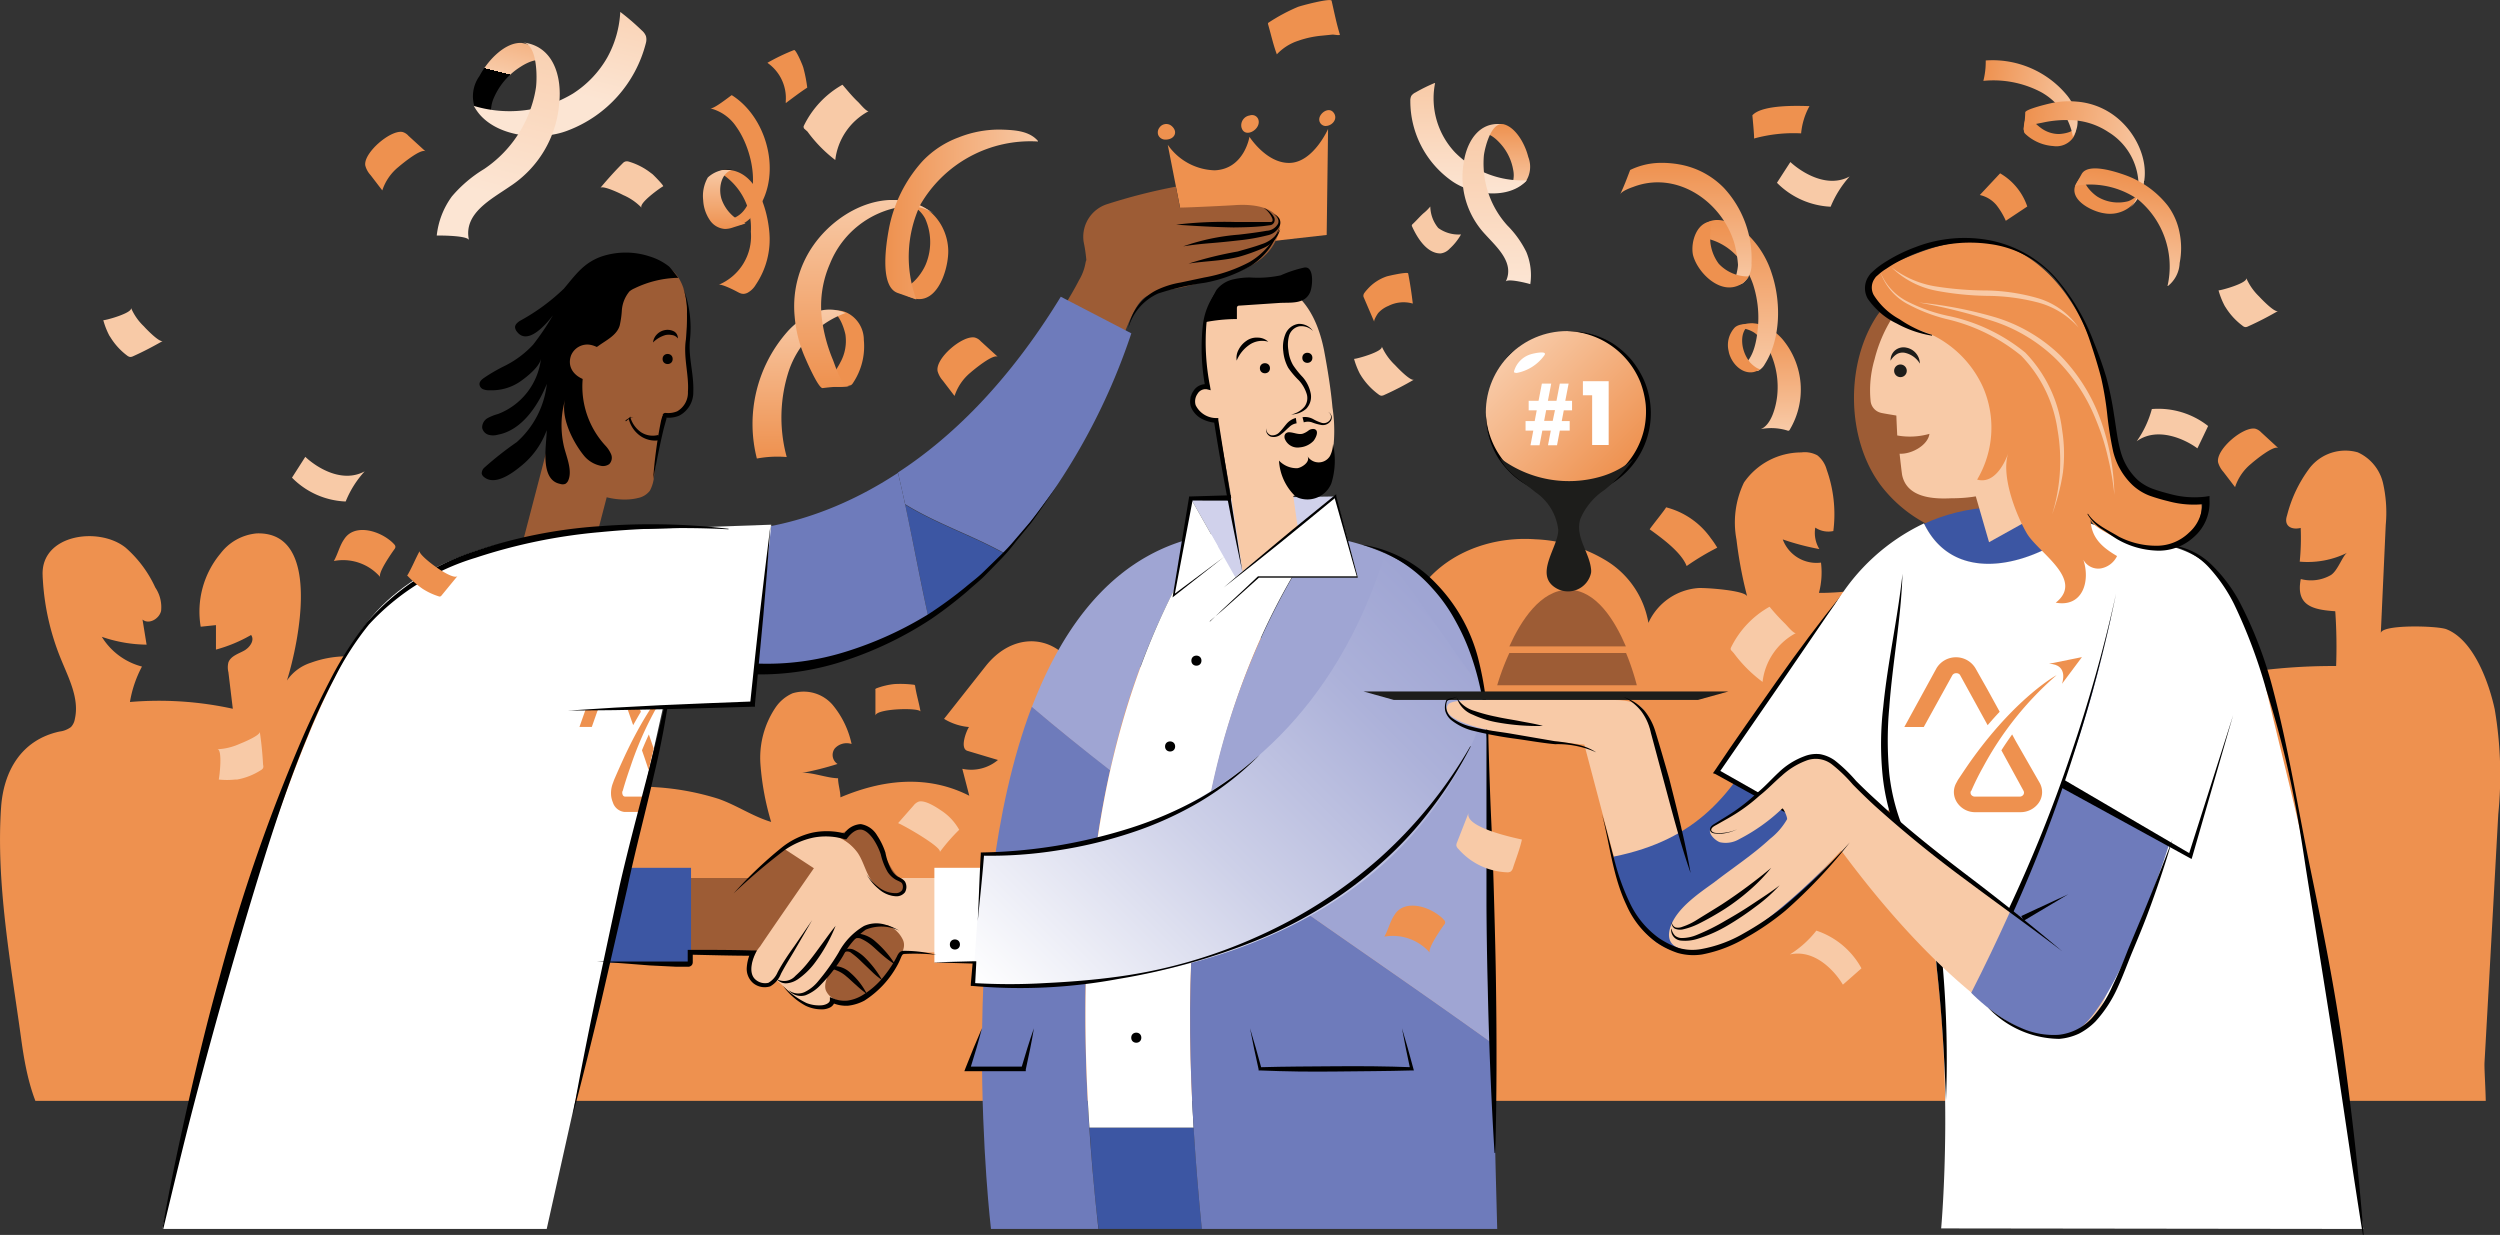 <svg xmlns="http://www.w3.org/2000/svg" xmlns:xlink="http://www.w3.org/1999/xlink" viewBox="0 0 232.8 115"><rect x="0" y="0" width="232.8" height="115" fill="#333333" stroke="none"/><defs><style>.cls-1{fill:none;}.cls-2{clip-path:url(#clip-path);}.cls-3{fill:#ee914f;}.cls-4{fill:#3c56a3;}.cls-5{fill:#9fa5d3;}.cls-6{fill:#6e7bbb;}.cls-7{fill:#fff;}.cls-8{fill:#9d5c35;}.cls-9{fill:#f8caa7;}.cls-10{clip-path:url(#clip-path-2);}.cls-11{fill:url(#Degradado_sin_nombre_3);}.cls-12{fill:url(#Degradado_sin_nombre_3-2);}.cls-13{fill:url(#Degradado_sin_nombre_3-3);}.cls-14{fill:url(#Degradado_sin_nombre_3-4);}.cls-15{fill:url(#Degradado_sin_nombre_3-5);}.cls-16{fill:url(#Degradado_sin_nombre_3-6);}.cls-17{fill:url(#Degradado_sin_nombre_3-7);}.cls-18{fill:#d0d1eb;}.cls-19{fill:url(#Degradado_sin_nombre_5);}.cls-20{fill:url(#Degradado_sin_nombre_27);}.cls-21{fill:url(#Degradado_sin_nombre_27-2);}.cls-22{fill:url(#Degradado_sin_nombre_5-2);}.cls-23{fill:url(#Degradado_sin_nombre_27-3);}.cls-24{fill:url(#Degradado_sin_nombre_27-4);}.cls-25{fill:url(#Degradado_sin_nombre_36);}.cls-26{fill:#1d1d1b;}.cls-27{fill:url(#Degradado_sin_nombre_5-3);}.cls-28{fill:url(#Degradado_sin_nombre_5-4);}.cls-29{fill:url(#Degradado_sin_nombre_5-5);}.cls-30{fill:url(#Degradado_sin_nombre_5-6);}</style><clipPath id="clip-path" transform="translate(-0.09)"><rect class="cls-1" y="10.26" width="234.47" height="92.25"/></clipPath><clipPath id="clip-path-2" transform="translate(-0.09)"><polygon class="cls-1" points="63.21 60 50.52 60 50.52 78.44 58.93 78.44 63.21 60"/></clipPath><linearGradient id="Degradado_sin_nombre_3" x1="74.51" y1="42.7" x2="74.51" y2="28.81" gradientUnits="userSpaceOnUse"><stop offset="0" stop-color="#ee914f"/><stop offset="1" stop-color="#f8caa7"/><stop offset="1"/></linearGradient><linearGradient id="Degradado_sin_nombre_3-2" x1="80.55" y1="36.12" x2="80.55" y2="18.62" xlink:href="#Degradado_sin_nombre_3"/><linearGradient id="Degradado_sin_nombre_3-3" x1="82.5" y1="19.97" x2="96.79" y2="19.97" xlink:href="#Degradado_sin_nombre_3"/><linearGradient id="Degradado_sin_nombre_3-4" x1="-358.19" y1="-1165.68" x2="-358.19" y2="-1175.19" gradientTransform="translate(-1024.33 168.97) rotate(99.51)" xlink:href="#Degradado_sin_nombre_3"/><linearGradient id="Degradado_sin_nombre_3-5" x1="-354.05" y1="-1170.18" x2="-354.05" y2="-1182.16" gradientTransform="translate(-1024.33 168.97) rotate(99.51)" xlink:href="#Degradado_sin_nombre_3"/><linearGradient id="Degradado_sin_nombre_3-6" x1="-352.71" y1="-1181.24" x2="-342.94" y2="-1181.24" gradientTransform="translate(-1024.33 168.97) rotate(99.51)" xlink:href="#Degradado_sin_nombre_3"/><linearGradient id="Degradado_sin_nombre_3-7" x1="67.54" y1="21.32" x2="67.54" y2="15.81" xlink:href="#Degradado_sin_nombre_3"/><linearGradient id="Degradado_sin_nombre_5" x1="140.22" y1="17.74" x2="140.22" y2="11.53" gradientUnits="userSpaceOnUse"><stop offset="0"/><stop offset="0" stop-color="#f8caa7"/><stop offset="1" stop-color="#ee914f"/></linearGradient><linearGradient id="Degradado_sin_nombre_27" x1="136.85" y1="18.01" x2="136.85" y2="7.71" gradientUnits="userSpaceOnUse"><stop offset="0" stop-color="#fce5d3"/><stop offset="1" stop-color="#f8caa7"/><stop offset="1"/></linearGradient><linearGradient id="Degradado_sin_nombre_27-2" x1="139.48" y1="26.44" x2="139.48" y2="11.53" xlink:href="#Degradado_sin_nombre_27"/><linearGradient id="Degradado_sin_nombre_5-2" x1="-1633.59" y1="-195.5" x2="-1633.59" y2="-203.57" gradientTransform="matrix(-0.97, -0.24, -0.24, 0.97, -1585.59, -195.9)" xlink:href="#Degradado_sin_nombre_5"/><linearGradient id="Degradado_sin_nombre_27-3" x1="-1637.97" y1="-195.15" x2="-1637.97" y2="-208.54" gradientTransform="matrix(-0.97, -0.24, -0.24, 0.97, -1585.59, -195.9)" xlink:href="#Degradado_sin_nombre_27"/><linearGradient id="Degradado_sin_nombre_27-4" x1="-1634.55" y1="-184.19" x2="-1634.55" y2="-203.57" gradientTransform="matrix(-0.97, -0.24, -0.24, 0.97, -1585.59, -195.9)" xlink:href="#Degradado_sin_nombre_27"/><linearGradient id="Degradado_sin_nombre_36" x1="94.61" y1="95.63" x2="133.89" y2="56.35" gradientUnits="userSpaceOnUse"><stop offset="0" stop-color="#fff"/><stop offset="0.45" stop-color="#cdd0e8"/><stop offset="0.8" stop-color="#acb1d9"/><stop offset="1" stop-color="#9fa5d3"/></linearGradient><linearGradient id="Degradado_sin_nombre_5-3" x1="164.58" y1="40.11" x2="164.58" y2="30.1" xlink:href="#Degradado_sin_nombre_5"/><linearGradient id="Degradado_sin_nombre_5-4" x1="161.8" y1="34.58" x2="161.8" y2="20.5" xlink:href="#Degradado_sin_nombre_5"/><linearGradient id="Degradado_sin_nombre_5-5" x1="157.08" y1="26.57" x2="157.08" y2="15.17" xlink:href="#Degradado_sin_nombre_5"/><linearGradient id="Degradado_sin_nombre_5-6" x1="140.58" y1="33.05" x2="151.29" y2="43.76" xlink:href="#Degradado_sin_nombre_5"/></defs><g id="Layer_2" data-name="Layer 2"><g id="Capa_1" data-name="Capa 1"><g class="cls-2"><path class="cls-3" d="M4.08,54a23,23,0,0,0,1.7,7.41c.73,1.79,1.71,3.66,1.28,5.54a1.43,1.43,0,0,1-.36.75,2.2,2.2,0,0,1-1.06.42C2.09,68.89.42,71.79.19,75.2c-.48,7,.91,14.56,1.87,21.52.51,3.75,1.38,7.87,4.42,10.13,2.62,1.94,6.14,2,9.39,1.93H16L142.11,107l63.11-.89,15.78-.22c2.36,0,4.92-.4,7.19.27,1.23.36,1.81,1.5,2.81.59s.38-6.55.45-7.84l.42-7.49.86-15.61a36.55,36.55,0,0,0-.33-9.75c-.52-2.43-1.94-6.47-4.51-7.47-.83-.32-6.06-.47-6.1.38l.46-10.08A12.42,12.42,0,0,0,222,45a4.18,4.18,0,0,0-2.36-2.88,4.22,4.22,0,0,0-4.45,1.43A12.37,12.37,0,0,0,213.06,48c-.34,1,.43,1.37,1.27,1.16a22,22,0,0,1-.09,3.14,8.3,8.3,0,0,0,4.43-.83c-.42.21-.87,1.67-1.53,2.08a3.71,3.71,0,0,1-2.8.37c-.5,2.53,1.2,2.86,3.21,3a48.13,48.13,0,0,1,.08,5.1,55.08,55.08,0,0,0-10.74,1,20.42,20.42,0,0,0-7.11,3c-2.69,1.85-3,3-5.07-.14a23.05,23.05,0,0,0-19.31-11c-2,0-3.94.35-5.93.33a7.45,7.45,0,0,0,.19-2.82,3.35,3.35,0,0,1-3.56-2.16,23.44,23.44,0,0,0,3.41.9,2.89,2.89,0,0,1-.38-2,2.17,2.17,0,0,0,1.68.32,12.36,12.36,0,0,0-.62-5.72,2.53,2.53,0,0,0-.87-1.33,2.47,2.47,0,0,0-1.5-.27,6.5,6.5,0,0,0-5.33,2.8,8.58,8.58,0,0,0-.7,5.31,39.65,39.65,0,0,0,1,5.31c-.15-.58-3.89-.83-4.55-.79A5.55,5.55,0,0,0,153.59,58a8.43,8.43,0,0,0-3.81-5.72,13.76,13.76,0,0,0-6.69-2.06C136.52,49.74,130.2,54,130.75,61c-4.15-.11-8.16-1.66-12.45-1.6-6.49.09-11.5,2.47-17.33,4.87-1.11-4.9-6-6.16-9.11-2.22L88,66.94a5.31,5.31,0,0,0,2.32.76c-.25.38-.88,2-.14,2.22l2.84.85a3.88,3.88,0,0,1-3.32.82l.65,2.51c-3.93-2-8.1-1.5-12,.15,0-.59-.22-1.2-.22-1.78-1,0-2.62-.63-3.43-.48a28.32,28.32,0,0,0,3.38-.85,1,1,0,0,1-.24-1.46,1.49,1.49,0,0,1,1.55-.4,8.47,8.47,0,0,0-1.78-3.66,3.56,3.56,0,0,0-3.72-1.06,3.74,3.74,0,0,0-1.6,1.35,8.39,8.39,0,0,0-1.39,5.22,25.11,25.11,0,0,0,1,5.41C70.13,76,68.73,75,67,74.39a24.53,24.53,0,0,0-5.75-1.08,25.85,25.85,0,0,0-11.48,1.74C46.91,68,37.39,58.66,29.05,61.71a4.27,4.27,0,0,0-2.24,1.66C27.87,60,30.14,49.48,24,49.67a4.76,4.76,0,0,0-3.36,1.85,8.45,8.45,0,0,0-1.86,6.84l1.42-.15,0,2.28a13.78,13.78,0,0,0,3.27-1.36c.37.49-.13,1.18-.67,1.47s-1.22.5-1.44,1.08a1.9,1.9,0,0,0,0,.92L21.77,66a32.12,32.12,0,0,0-9.58-.63,10.74,10.74,0,0,1,1.12-3.3,6.23,6.23,0,0,1-3.74-2.77,13.16,13.16,0,0,0,4.17.73l-.38-2.34c.58.5,1.56-.06,1.73-.8a3.26,3.26,0,0,0-.54-2.18A11,11,0,0,0,11.79,51c-2.49-2-7.91-1.24-7.73,2.58C4.06,53.72,4.07,53.84,4.08,54Z" transform="translate(-0.09)"/></g><path class="cls-4" d="M102.39,114.44H112c-.31-3.13-.57-6.29-.76-9.44h-9.7C101.75,108.16,102,111.31,102.39,114.44Z" transform="translate(-0.09)"/><path class="cls-5" d="M112.29,49.86c-8,1.52-13,7.84-16.12,16,2.39,2,4.82,4,7.29,5.91A68.77,68.77,0,0,1,112.29,49.86Z" transform="translate(-0.09)"/><path class="cls-6" d="M103.46,71.73c-2.47-1.92-4.9-3.88-7.29-5.91-7.3,19.24-3.8,48.62-3.8,48.62h10C100.79,100.17,100.37,85.47,103.46,71.73Z" transform="translate(-0.09)"/><path class="cls-7" d="M122.86,49.84a41.41,41.41,0,0,0-7.62-.32,19.7,19.7,0,0,0-2.95.34C102,66.26,100.24,85.74,101.54,105h9.7C110.07,85.67,111.61,66.25,122.86,49.84Z" transform="translate(-0.09)"/><rect class="cls-8" x="62.53" y="81.76" width="9.84" height="6.93"/><path class="cls-8" d="M67.54,87.31A1.86,1.86,0,0,1,66.91,86a2.77,2.77,0,0,1,.71-1.62,24.2,24.2,0,0,1,3.2-3.51c1.06-.94,2.49-2.31,4-2.44,2.6-.24,4,2.28,4.18,4.51.16,2-.46,4.42-2.23,5.59a3.8,3.8,0,0,1-1.11.49,5,5,0,0,1-1.59.06,14.36,14.36,0,0,1-5.57-1.13A3.42,3.42,0,0,1,67.54,87.31Z" transform="translate(-0.09)"/><path class="cls-9" d="M79.89,79.24a4.42,4.42,0,0,0-3.27-1.57,6.11,6.11,0,0,0-3.49,1.38l2.75,1.8s-4.52,6.52-5,7.27A3.64,3.64,0,0,0,70,90.34c.1,1.39,1.42,1.63,2.42,1,.12-.07,1.83,1.72,2.06,1.87a3.08,3.08,0,0,0,2.6.53,7.43,7.43,0,0,0,2.23-1.92,33.25,33.25,0,0,0,3-3.88c.8-1.15,1.91-2.41,1.7-3.92-.27-1.9-1.87-2.68-3.13-3.83C80.54,79.89,80.22,79.56,79.89,79.24Z" transform="translate(-0.09)"/><rect class="cls-9" x="79.77" y="81.76" width="9.84" height="6.93"/><path class="cls-8" d="M83.62,89.42c.49-.62.88-1.32.5-2a2.69,2.69,0,0,0-1.38-1.26,3.43,3.43,0,0,0-3.31,1.35c-.67.85-3,3.62-2.4,4.79s2.14,1.08,3.22.73a5.74,5.74,0,0,0,2.52-2.52C83,90.16,83.32,89.81,83.62,89.42Z" transform="translate(-0.09)"/><path class="cls-8" d="M84.34,82.24a.86.86,0,0,1-.19.88c-.77.76-2.13-.21-2.65-.8-.77-.86-.93-2-1.54-2.9a4.49,4.49,0,0,0-2.37-1.69c.47.16,1.39-.47,1.89-.53,2.26-.29,2.43,1.54,3.32,3.1a6.58,6.58,0,0,0,.68,1.08c.21.25.51.38.72.63A.79.79,0,0,1,84.34,82.24Z" transform="translate(-0.09)"/><rect class="cls-7" x="87.01" y="80.81" width="7.16" height="8.83"/><rect class="cls-4" x="53.91" y="80.81" width="10.44" height="8.83"/><path class="cls-3" d="M108.83,13.48l1.93,9.85,12.87-1.45.13-9.87s-1.36,3.08-3.54,3.16-3.78-2.43-3.78-2.43-.48,3-3.23,3.12A5.5,5.5,0,0,1,108.83,13.48Z" transform="translate(-0.09)"/><path class="cls-8" d="M101.25,24.21a13.9,13.9,0,0,0-.25-1.68A3.19,3.19,0,0,1,103.22,19a53.5,53.5,0,0,1,6.37-1.62l.38,1.95c.81,0,4.79-.2,5.14-.23,2-.14,5,.3,3.91,3-1.24,3.18-5.4,3.69-8.23,4.5-1.17.34-2.9.43-3.94,1s-1.71,2.66-2.22,3.78c-.66,1.46-1.29,2.93-1.95,4.4a2.7,2.7,0,0,1-1,1.35c-1.46.88-4-1.7-4.81-2.57a1.66,1.66,0,0,1-.55-.93,1.57,1.57,0,0,1,.25-.8c1.24-2.33,2.8-4.4,4-6.74a4.7,4.7,0,0,0,.62-1.71A1.34,1.34,0,0,0,101.25,24.21Z" transform="translate(-0.09)"/><path class="cls-4" d="M86.56,57.56a36.89,36.89,0,0,0,7.08-6c-3-1.68-6.32-2.76-9.26-4.57C85.13,50.48,85.8,54.07,86.56,57.56Z" transform="translate(-0.09)"/><path class="cls-6" d="M98.87,27.63C93.93,35.72,88.59,40.82,83.71,44c.23,1,.45,2,.67,2.95,2.94,1.81,6.25,2.89,9.26,4.57a58.89,58.89,0,0,0,11.8-20.48Z" transform="translate(-0.09)"/><path class="cls-6" d="M66.62,49.4l1.49,12.78a29,29,0,0,0,18.45-4.62c-1-4.48-1.79-9.13-2.85-13.53C74.32,50.21,66.62,49.4,66.62,49.4Z" transform="translate(-0.09)"/><polygon class="cls-8" points="59.97 32.97 53.25 32.97 48.6 50.78 55.33 50.78 59.97 32.97"/><path class="cls-8" d="M59.47,46.38a1.85,1.85,0,0,0,1.14-.69A3.44,3.44,0,0,0,61,44.24l.79-5.49a10.54,10.54,0,0,0,1.49-.22,1.35,1.35,0,0,0,1.06-1.15,4.68,4.68,0,0,0,0-1.54,27.88,27.88,0,0,1-.28-5.32c.18-2.2-.08-5.7-3-6a4.6,4.6,0,0,0-2.29.51,7.65,7.65,0,0,0-3.4,3,11.25,11.25,0,0,0-1,4.71,102.11,102.11,0,0,0-.1,10.5,4.28,4.28,0,0,0,.36,1.91C55.31,46.26,57.87,46.79,59.47,46.38Z" transform="translate(-0.09)"/><path d="M63.26,25.87s-.74-.95-.89-1.07a5.49,5.49,0,0,0-1.78-.92,7.12,7.12,0,0,0-4.47,0c-1.68.59-2.43,1.71-3.52,3a18.93,18.93,0,0,1-4.1,3c-.21.14-.44.33-.45.58a.76.76,0,0,0,.19.44c1,1.3,2.73-.73,3.34-1.54a24.38,24.38,0,0,1-1.85,2.74,9.09,9.09,0,0,1-2.7,2,16,16,0,0,0-1.84,1.07c-.22.15-.46.35-.45.61a.54.54,0,0,0,.35.47,1.44,1.44,0,0,0,.62.09,4.66,4.66,0,0,0,2.93-.89c.55-.39,1.76-1.36,1.83-2.1a6.29,6.29,0,0,1-4,5.2,4.6,4.6,0,0,0-1,.4,1,1,0,0,0-.48.89.86.86,0,0,0,.57.64,1.58,1.58,0,0,0,.89,0c2.25-.41,3.77-2.76,4.56-4.73a8.49,8.49,0,0,1-2.8,5.42,31.05,31.05,0,0,0-3,2.36.72.72,0,0,0-.26.58.56.56,0,0,0,.21.31c1,.84,2.61-.33,3.42-1A7.64,7.64,0,0,0,51,40.06c0,1.31-.7,4.62,1.25,5a.72.72,0,0,0,.48,0,.69.69,0,0,0,.28-.33c.43-1-.27-2.39-.45-3.36a8.75,8.75,0,0,1,.18-4.25c-.51,1.66.68,4,1.68,5.25a2.73,2.73,0,0,0,1.59,1,1,1,0,0,0,.81-.15.84.84,0,0,0,.18-.91,2.78,2.78,0,0,0-.54-.82,8.12,8.12,0,0,1-2-7,3,3,0,0,1,1.34-2.27c.74-.54,1.74-1,2-1.92A8.83,8.83,0,0,0,58,28.85a3.11,3.11,0,0,1,.71-1.72,2,2,0,0,1,.47-.28A9.7,9.7,0,0,1,63.26,25.87Z" transform="translate(-0.09)"/><path class="cls-8" d="M56.36,35.24c1.85-1,0-3-1.44-3.15a1.64,1.64,0,0,0-1.65,1C52.61,34.93,55,36,56.36,35.24Z" transform="translate(-0.09)"/><path class="cls-7" d="M51,114.44,65.46,49.61s-23.87-3.19-32,9.52c-9.38,14.76-18.25,55.31-18.25,55.31Z" transform="translate(-0.09)"/><g class="cls-10"><path class="cls-3" d="M57.41,62.84l1.05,3,.59,1.69c.25-.45.49-.87.72-1.25L59,64.21l-.71-2a1.34,1.34,0,0,0-1.16-1,1.32,1.32,0,0,0-1.15,1l-1.93,5.48h1.15l1.69-4.8c.07-.19.19-.21.24-.21S57.34,62.65,57.41,62.84Z" transform="translate(-0.09)"/><path class="cls-3" d="M60.72,69l-.21-.61c-.23.51-.45,1-.64,1.48l.26.75,1,3a.57.57,0,0,1,0,.38.28.28,0,0,1-.23.18H58.29a.25.25,0,0,1-.22-.18.48.48,0,0,1,0-.37l0,.05s.24-.9.72-2.26a31.88,31.88,0,0,1,4.36-8.55s-2.25,1.9-4.88,7.52c-.32.69-.65,1.43-1,2.24l0,0h0l-.1.28A2.57,2.57,0,0,0,57,74.12a2.41,2.41,0,0,0,.16.6,1.27,1.27,0,0,0,1.1.89h2.65a1.26,1.26,0,0,0,1.1-.89,2.56,2.56,0,0,0,.05-1.83Z" transform="translate(-0.09)"/><path class="cls-3" d="M62.7,61.81l2-.62-1.19,2.49S63.91,61.88,62.7,61.81Z" transform="translate(-0.09)"/></g><path d="M62.82,61.39A79.47,79.47,0,0,1,61,72.11c-.8,3.54-1.74,7-2.49,10.57L56.07,93.27c-.85,3.52-1.7,7-2.64,10.55.63-3.58,1.35-7.13,2.08-10.68l2.27-10.62c.81-3.54,1.74-7,2.66-10.54S62.2,65,62.82,61.39Z" transform="translate(-0.09)"/><polygon class="cls-7" points="70.12 65.57 52.94 66.17 54.63 49.46 71.82 48.86 70.12 65.57"/><path d="M67.92,49.29A79.18,79.18,0,0,0,56,49.55a51.06,51.06,0,0,0-11.62,2.39,22.25,22.25,0,0,0-9.93,6.21,27.9,27.9,0,0,0-3.21,5,56.61,56.61,0,0,0-2.51,5.42c-1.53,3.68-2.81,7.45-4,11.24s-2.32,7.63-3.42,11.46S19.15,99,18.15,102.83s-1.93,7.74-2.86,11.62l-.08,0c.68-3.93,1.52-7.84,2.4-11.73s1.82-7.78,2.9-11.63a161.65,161.65,0,0,1,7.86-22.64C29.19,66.6,30.06,64.8,31,63A33.58,33.58,0,0,1,34.22,58a22.74,22.74,0,0,1,9.94-6.63A45.71,45.71,0,0,1,55.94,49a62.37,62.37,0,0,1,12,.24Z" transform="translate(-0.09)"/><path d="M53,66.17c2.86-.2,5.72-.36,8.59-.5s5.72-.23,8.58-.35l-.23.22c.3-2.78.58-5.56.9-8.34s.66-5.56,1-8.34c-.2,2.8-.41,5.59-.66,8.37s-.53,5.58-.79,8.36l0,.22h-.22c-2.86.08-5.73.18-8.59.24S55.9,66.16,53,66.17Z" transform="translate(-0.09)"/><path d="M70.59,61.79a24.49,24.49,0,0,0,8.28-1.11,33.7,33.7,0,0,0,7.71-3.51A39.63,39.63,0,0,0,90,54.67c.54-.46,1.12-.88,1.63-1.38l1.53-1.49a18,18,0,0,0,1.46-1.56L96,48.63c.89-1.12,1.71-2.29,2.56-3.44-.82,1.17-1.61,2.37-2.46,3.52l-1.36,1.66A18,18,0,0,1,93.36,52l-1.5,1.54c-.5.52-1.07.95-1.6,1.44a39.63,39.63,0,0,1-3.41,2.63,33.67,33.67,0,0,1-7.76,3.8,25,25,0,0,1-8.59,1.39Z" transform="translate(-0.09)"/><path class="cls-3" d="M80.53,31.65a6.13,6.13,0,0,1-1,4,.64.64,0,0,1-.19.21,3.55,3.55,0,0,1-2.49-.11c.22.15,1.39-1.75,1.49-2a4.12,4.12,0,0,0,.48-2.57c-.12-.64-.72-2.49-1.68-2.1a2.3,2.3,0,0,1,1.73,0A2.82,2.82,0,0,1,80.53,31.65Z" transform="translate(-0.09)"/><path class="cls-3" d="M85.46,27.84a3.76,3.76,0,0,1-1.34-.55c-.37-.22-.72-.44-1.07-.69,1.36,1,2.87-1,3.28-2.06a5.39,5.39,0,0,0-.09-4.19,3,3,0,0,0-2.12-1.53c2.46-.09,4.2,2.14,4.27,4.46C88.44,24.85,87.53,28.09,85.46,27.84Z" transform="translate(-0.09)"/><path class="cls-11" d="M73.54,34.55a8.67,8.67,0,0,1,5.29-5.4,3.67,3.67,0,0,0-3,0,6.72,6.72,0,0,0-2.44,1.76A13,13,0,0,0,70.57,42.7a10.35,10.35,0,0,1,2.78-.14A14,14,0,0,1,73.54,34.55Z" transform="translate(-0.09)"/><path class="cls-12" d="M76.63,29.73a9.78,9.78,0,0,1,.75-5.18,8.6,8.6,0,0,1,6.75-5.31,4.09,4.09,0,0,1,2.92.66c-3.76-2.82-8.7-.6-11.18,2.89a9.91,9.91,0,0,0-1.78,6.7A12,12,0,0,0,74.93,33c.15.37,1.36,3.2,1.77,3.14A16.2,16.2,0,0,1,79.21,36c-.76,0-1.33-1.92-1.55-2.47A14.87,14.87,0,0,1,76.63,29.73Z" transform="translate(-0.09)"/><path class="cls-13" d="M85.79,19.07a11.83,11.83,0,0,1,11-5.89c-.81-1-2.21-1.07-3.42-1.11a10.16,10.16,0,0,0-4,.72A8.88,8.88,0,0,0,86,15a13,13,0,0,0-3.15,6.39c-.25,1.37-.87,5.29.83,5.89l1.74.61A11.45,11.45,0,0,1,85.79,19.07Z" transform="translate(-0.09)"/><path class="cls-3" d="M191.29,13.6a4.2,4.2,0,0,1-2.6-1.13.61.61,0,0,1-.12-.16,2.45,2.45,0,0,1,.36-1.67c-.13.14,1,1.14,1.15,1.23a2.82,2.82,0,0,0,1.69.61c.44,0,1.76-.2,1.6-.89a1.6,1.6,0,0,1-.19,1.17A1.91,1.91,0,0,1,191.29,13.6Z" transform="translate(-0.09)"/><path class="cls-3" d="M193.31,17.36a2.62,2.62,0,0,1,.52-.84c.19-.22.38-.44.58-.64-.8.81.33,2,1,2.44a3.71,3.71,0,0,0,2.85.42,2.07,2.07,0,0,0,1.26-1.26,3,3,0,0,1-3.49,2.38C195,19.72,192.9,18.73,193.31,17.36Z" transform="translate(-0.09)"/><path class="cls-14" d="M190.12,8.56a5.92,5.92,0,0,1,3,4.18,2.53,2.53,0,0,0,.37-2,4.65,4.65,0,0,0-.91-1.85A9,9,0,0,0,185,5.63a7.16,7.16,0,0,1-.22,1.9A9.54,9.54,0,0,1,190.12,8.56Z" transform="translate(-0.09)"/><path class="cls-15" d="M193,11.19a6.64,6.64,0,0,1,3.41,1.1,5.86,5.86,0,0,1,2.82,5.15,2.87,2.87,0,0,1-.77,1.9c2.32-2.22,1.38-5.81-.69-7.88a6.75,6.75,0,0,0-4.32-2,7.76,7.76,0,0,0-2.45.17c-.27.06-2.32.55-2.32.84a11,11,0,0,1-.18,1.71c.1-.51,1.45-.68,1.84-.77A10.28,10.28,0,0,1,193,11.19Z" transform="translate(-0.09)"/><path class="cls-16" d="M199.19,18.58a8.1,8.1,0,0,1,2.73,8.09,2.88,2.88,0,0,0,1.14-2.18,7.17,7.17,0,0,0,0-2.77,6.16,6.16,0,0,0-1.1-2.56A8.86,8.86,0,0,0,198,16.31c-.9-.32-3.47-1.18-4.07-.1l-.61,1.1A7.85,7.85,0,0,1,199.19,18.58Z" transform="translate(-0.09)"/><path class="cls-3" d="M71.73,21.61a7.53,7.53,0,0,1-1.26,4.9,2,2,0,0,1-.8.77c-.46.2-.71,0-1.1-.2s-1.33-.65-1.56-.56a4.9,4.9,0,0,0,3-4.94A6,6,0,0,0,67,16a1.35,1.35,0,0,1,.84-.18C70.5,15.92,71.54,19.4,71.73,21.61Z" transform="translate(-0.09)"/><path class="cls-3" d="M70.11,20.16c3-3.22,1.66-9.08-1.88-11.3-.28.18-1.66,1.3-2,1.23a4.11,4.11,0,0,1,2.42,1.71c1.32,1.84,2.12,5.11,1.09,7.2-.63,1.25-1.46,1.41-2.72,1.72a3,3,0,0,0,2.18.15A2.84,2.84,0,0,0,70.11,20.16Z" transform="translate(-0.09)"/><path class="cls-17" d="M66.17,20.47a3.61,3.61,0,0,1-.6-1.83A3.48,3.48,0,0,1,66,16.53a2.75,2.75,0,0,1,2.25-.71c-1.11.36-1.28,1.92-.93,2.83a3.72,3.72,0,0,0,2.2,2.16l-1.14.36a2.29,2.29,0,0,1-.77.15A1.83,1.83,0,0,1,66.17,20.47Z" transform="translate(-0.09)"/><polygon class="cls-18" points="110.89 46.42 124.38 46.23 115.03 53.75 110.89 46.42"/><path class="cls-9" d="M114.65,45.81c-.48-2.83-1-5.65-1.6-8.49a26,26,0,0,1-.93-5.87c.07-2.28,1-4.33,3.35-5a6.14,6.14,0,0,1,1.21-.22c4.08-.34,6,2.81,6.71,6.41.32,1.71.62,3.53.78,5.3a14.36,14.36,0,0,1-.2,5.39c-.52,1.58-2,2.31-3.45,2.86l.63,4.47a.32.32,0,0,1,0,.22A.26.26,0,0,1,121,51a19.79,19.79,0,0,0-2.83,1.33c-.32.18-2.38.89-2.32,1.36C115.48,51,115.09,48.41,114.65,45.81Z" transform="translate(-0.09)"/><circle cx="62.17" cy="33.43" r="0.47"/><circle cx="117.79" cy="34.29" r="0.47"/><circle cx="111.41" cy="61.52" r="0.47"/><circle cx="108.96" cy="69.51" r="0.47"/><circle cx="88.92" cy="87.95" r="0.47"/><circle cx="105.81" cy="96.63" r="0.47"/><circle cx="121.74" cy="33.32" r="0.47"/><path d="M60.9,31.89a1.26,1.26,0,0,1,.33-.72,1.38,1.38,0,0,1,.72-.42,1.3,1.3,0,0,1,.84.08.7.7,0,0,1,.42.69.78.78,0,0,0-.55-.32,1.54,1.54,0,0,0-.6,0A2.67,2.67,0,0,0,60.9,31.89Z" transform="translate(-0.09)"/><path d="M59.08,38.84a1.42,1.42,0,0,0-.71.41l0-.07.36-.32.07-.07,0,.11a2.56,2.56,0,0,0,1,1.36,2,2,0,0,0,1.6.24l.11.49a2.39,2.39,0,0,1-1.89-.47,2.73,2.73,0,0,1-1-1.59l.1,0-.39.29,0-.06A1.3,1.3,0,0,1,59.08,38.84Z" transform="translate(-0.09)"/><path d="M122.36,30.83a1.51,1.51,0,0,0-1.3-.44,1.26,1.26,0,0,0-.93.87,3.19,3.19,0,0,0-.06,1.38A3.37,3.37,0,0,0,120.5,34a8,8,0,0,0,.9,1.12,3.27,3.27,0,0,1,.72,1.41,1.62,1.62,0,0,1-.39,1.53,2.18,2.18,0,0,1-1.41.54,2.22,2.22,0,0,0,1.23-.71,1.34,1.34,0,0,0,.2-1.27,3.34,3.34,0,0,0-.7-1.19,7.82,7.82,0,0,1-1-1.18,3.94,3.94,0,0,1-.46-1.52,3.17,3.17,0,0,1,.18-1.57,1.54,1.54,0,0,1,1.24-1A1.56,1.56,0,0,1,122.36,30.83Z" transform="translate(-0.09)"/><path d="M118.19,31.82a2.09,2.09,0,0,0-1.77.3,3.3,3.3,0,0,0-1.17,1.46,1.59,1.59,0,0,1,.17-1,2.21,2.21,0,0,1,.72-.83,1.63,1.63,0,0,1,1.07-.31A1.44,1.44,0,0,1,118.19,31.82Z" transform="translate(-0.09)"/><path d="M119.7,40.62a.43.43,0,0,1,.1-.24.48.48,0,0,1,.3-.13c.45,0,.9.26,1.32.13a1.91,1.91,0,0,0,.52-.29.68.68,0,0,1,.56-.13c.47.16.09.87-.1,1.1a2,2,0,0,1-1.28.6,1.27,1.27,0,0,1-1.41-.86A1.09,1.09,0,0,1,119.7,40.62Z" transform="translate(-0.09)"/><path class="cls-9" d="M75.28,12.25,75,12a.19.19,0,0,1-.07-.13.21.21,0,0,1,0-.13,8.78,8.78,0,0,1,3.61-3.85c.47.54.91,1.09,1.43,1.58.17.15.75.89,1,.89a5.94,5.94,0,0,0-3.1,4.54A12.8,12.8,0,0,1,75.28,12.25Z" transform="translate(-0.09)"/><path class="cls-9" d="M161.57,60.86c-.07-.09-.15-.17-.23-.26a.2.2,0,0,1-.08-.12.24.24,0,0,1,0-.14,8.76,8.76,0,0,1,3.61-3.84,19.41,19.41,0,0,0,1.44,1.57c.16.15.75.89,1,.89a5.92,5.92,0,0,0-3.09,4.54A12.8,12.8,0,0,1,161.57,60.86Z" transform="translate(-0.09)"/><path class="cls-3" d="M73.26,9.42V9.6c.66-.49,1.32-1,2-1.44a13,13,0,0,0-.36-1.84c-.05-.22-.69-1.73-.87-1.66a18.83,18.83,0,0,0-2.48,1.19A4,4,0,0,1,73.26,9.42Z" transform="translate(-0.09)"/><path class="cls-9" d="M60.69,16.1l.15.11c.11.09,1.1,1.09,1,1.14-.24.12-2.33,1.6-2,2a5.25,5.25,0,0,0-1.73-1.19c-.25-.14-1.9-.93-2.12-.66.66-.79,1.35-1.56,2.08-2.29a.59.59,0,0,1,.25-.17.57.57,0,0,1,.29,0A6.16,6.16,0,0,1,60.69,16.1Z" transform="translate(-0.09)"/><path class="cls-9" d="M126.84,35a1.4,1.4,0,0,0-.1-.16,7.13,7.13,0,0,1-.56-1.42c.27,0,2.75-.69,2.58-1.16A5.48,5.48,0,0,0,130,34c.19.21,1.45,1.53,1.76,1.35-.89.52-1.81,1-2.75,1.42a.67.67,0,0,1-.3.08.58.58,0,0,1-.26-.13A6.4,6.4,0,0,1,126.84,35Z" transform="translate(-0.09)"/><path class="cls-9" d="M207.34,28.62a1.4,1.4,0,0,1-.1-.16,7.13,7.13,0,0,1-.56-1.42c.27,0,2.74-.69,2.58-1.15a5.39,5.39,0,0,0,1.2,1.72c.19.21,1.45,1.53,1.76,1.35-.9.52-1.82,1-2.76,1.42a.6.6,0,0,1-.29.08.53.53,0,0,1-.26-.13A6.24,6.24,0,0,1,207.34,28.62Z" transform="translate(-0.09)"/><path class="cls-9" d="M10.37,31.4l-.1-.15a7.2,7.2,0,0,1-.56-1.43c.27,0,2.75-.68,2.58-1.15a5.18,5.18,0,0,0,1.2,1.72c.19.22,1.45,1.53,1.76,1.36-.89.51-1.82,1-2.76,1.42a.59.59,0,0,1-.29.07.62.62,0,0,1-.26-.12A6.14,6.14,0,0,1,10.37,31.4Z" transform="translate(-0.09)"/><path class="cls-9" d="M22.17,72.59l-.18,0a7.07,7.07,0,0,1-1.53,0c.07-.27.37-2.81-.13-2.82a5.6,5.6,0,0,0,2.05-.49c.26-.1,1.95-.79,1.9-1.14.15,1,.25,2,.31,3.08a.51.51,0,0,1,0,.3.51.51,0,0,1-.21.2A6.11,6.11,0,0,1,22.17,72.59Z" transform="translate(-0.09)"/><path class="cls-3" d="M88.86,36.72l.12.15a4.7,4.7,0,0,1,1.49-2.18c.27-.24,2.16-1.81,2.55-1.45l-1.61-1.47a1.14,1.14,0,0,0-.55-.34c-1.14-.23-3.7,1.94-3.46,3.14a2.26,2.26,0,0,0,.49.88Z" transform="translate(-0.09)"/><path class="cls-3" d="M208.11,45.22l.11.14a4.67,4.67,0,0,1,1.49-2.17c.28-.25,2.16-1.81,2.55-1.45l-1.61-1.48a1.22,1.22,0,0,0-.55-.34c-1.14-.22-3.69,1.95-3.46,3.14a2.26,2.26,0,0,0,.49.88Z" transform="translate(-0.09)"/><path class="cls-3" d="M35.58,17.59l.11.14a4.67,4.67,0,0,1,1.49-2.17c.28-.24,2.16-1.81,2.55-1.45l-1.61-1.47a1.16,1.16,0,0,0-.55-.35c-1.14-.22-3.69,2-3.46,3.14a2.13,2.13,0,0,0,.49.88Z" transform="translate(-0.09)"/><path class="cls-3" d="M121,3.79a9.1,9.1,0,0,1,2.19-.47l1-.1c.13,0,.7.11.67,0-.31-1-.53-2.1-.77-3.15-.06-.28-2.91.47-3.18.59a16.84,16.84,0,0,0-2.74,1.48l0,.05a.07.07,0,0,0,0,.06c.27.93.48,1.91.82,2.81A4.73,4.73,0,0,1,121,3.79Z" transform="translate(-0.09)"/><path class="cls-3" d="M127.42,26.94a3.17,3.17,0,0,0-.28.34.45.45,0,0,0-.08.17.43.43,0,0,0,0,.19l1,2.33c-.06-.16.26-.67.36-.81a2.57,2.57,0,0,1,.95-.67,3.11,3.11,0,0,1,2.28-.22c-.11-.94-.25-1.87-.43-2.8,0-.2-1.84.22-2,.27A4.18,4.18,0,0,0,127.42,26.94Z" transform="translate(-0.09)"/><path class="cls-9" d="M132.62,19.88c-.35.32-.65.68-1,1a.18.18,0,0,0-.05.07.14.14,0,0,0,0,.11c.45,1,1.35,2.55,2.67,2.54a1.38,1.38,0,0,0,.84-.44,5.27,5.27,0,0,0,1.06-1.33,3.21,3.21,0,0,1-2.12-.6,3.22,3.22,0,0,1-.74-2A4.24,4.24,0,0,1,132.62,19.88Z" transform="translate(-0.09)"/><path class="cls-9" d="M89.41,77.27a17.41,17.41,0,0,0-1.81,2.08c.29-.43-3.41-2.53-3.88-2.7L85.17,75a1.08,1.08,0,0,1,.49-.36c.6-.14,1.61.52,2.08.84A5.11,5.11,0,0,1,89.41,77.27Z" transform="translate(-0.09)"/><path class="cls-3" d="M85.3,63.83c.11.8.37,1.62.51,2.44-.07-.4-4.19-.3-4.2.38l0-2.37a.21.21,0,0,1,0-.12.26.26,0,0,1,.11-.07,6.72,6.72,0,0,1,1.65-.39,10.09,10.09,0,0,1,1.87.07Z" transform="translate(-0.09)"/><path class="cls-3" d="M38.05,53.53c.41-.69.72-1.49,1.12-2.22-.2.36,3.09,2.85,3.53,2.32l-1.51,1.84a.23.23,0,0,1-.1.07.17.17,0,0,1-.12,0,6.19,6.19,0,0,1-1.54-.72A9.38,9.38,0,0,1,38,53.58Z" transform="translate(-0.09)"/><path class="cls-9" d="M111,37a1.6,1.6,0,0,0,.1.89,2,2,0,0,0,1.72,1.14,2.21,2.21,0,0,0,.85,0c1.28-.33,1-1.79.27-2.52C113,35.59,111.24,35.88,111,37Z" transform="translate(-0.09)"/><path class="cls-19" d="M142.4,14.61a2.49,2.49,0,0,1-.22,2.27,4.18,4.18,0,0,1-1.61.86,2.36,2.36,0,0,0,.43-1.91,4.89,4.89,0,0,0-1.29-2.56c-.4-.43-1.35-1.27-1.83-.49a2.17,2.17,0,0,1,2.18-1.22C141.15,11.79,142.07,13.28,142.4,14.61Z" transform="translate(-0.09)"/><path class="cls-20" d="M142.27,16.79a8.8,8.8,0,0,1-6.68-2.59,7.34,7.34,0,0,1-1.86-6.49,15.52,15.52,0,0,0-1.83.9,1,1,0,0,0-.39.32,1,1,0,0,0-.09.48,9.1,9.1,0,0,0,3.83,7.42C137.1,18.16,140.59,18.65,142.27,16.79Z" transform="translate(-0.09)"/><path class="cls-21" d="M138.25,15.68a8.56,8.56,0,0,0,2.2,5.31,9.32,9.32,0,0,1,1.77,2.47,5.63,5.63,0,0,1,.37,3c-.28-.09-2.13-.56-2.29-.23.86-1.76-.83-3.21-1.92-4.42a7.79,7.79,0,0,1-2-6.59c.25-1.92,1.39-3.95,3.61-3.64-1.06-.15-1.63,2.18-1.72,2.89A8.43,8.43,0,0,0,138.25,15.68Z" transform="translate(-0.09)"/><path class="cls-22" d="M44.74,7.08A3.22,3.22,0,0,0,44.3,10c.36.73,1.14,1.1,1.75,1.59a3.15,3.15,0,0,1,.06-2.55,6.41,6.41,0,0,1,2.44-2.81c.64-.42,2.11-1.18,2.47,0A2.82,2.82,0,0,0,48.66,4C47.2,3.91,45.58,5.5,44.74,7.08Z" transform="translate(-0.09)"/><path class="cls-23" d="M44.21,9.86a11.45,11.45,0,0,0,9.24-1.15,9.69,9.69,0,0,0,3.18-3.34,9.79,9.79,0,0,0,1.22-4.26,22.09,22.09,0,0,1,2,1.72,1.36,1.36,0,0,1,.39.53,1.22,1.22,0,0,1,0,.63A11.81,11.81,0,0,1,53,12.14C50.29,13.22,45.74,12.75,44.21,9.86Z" transform="translate(-0.09)"/><path class="cls-24" d="M49.63,9.74a11.2,11.2,0,0,1-4.46,6,12.28,12.28,0,0,0-3,2.55,7.52,7.52,0,0,0-1.41,3.64c.39,0,2.87,0,3,.43-.54-2.48,2.06-3.79,3.81-5a10.17,10.17,0,0,0,4.59-7.69c.28-2.5-.51-5.41-3.4-5.72,1.38.15,1.36,3.26,1.24,4.19A10.3,10.3,0,0,1,49.63,9.74Z" transform="translate(-0.09)"/><path class="cls-3" d="M116.47,10.75a.93.93,0,0,0-.78,1.09c.26,1.07,1.71.3,1.61-.56A.62.62,0,0,0,116.47,10.75Z" transform="translate(-0.09)"/><path class="cls-3" d="M108.06,11.88a.74.74,0,0,0-.12.68.71.71,0,0,0,.69.44c.85,0,1.22-.76.51-1.31A.77.77,0,0,0,108.06,11.88Z" transform="translate(-0.09)"/><path class="cls-3" d="M124.29,10.51l-.05-.06c-.43-.5-1.25.06-1.3.62a.61.61,0,0,0,.53.66C124.12,11.77,124.71,11.08,124.29,10.51Z" transform="translate(-0.09)"/><path class="cls-6" d="M112.09,78.18c-1.82,11.81-1.28,24.15-.09,36.26h27.51s-.22-8.09-.43-17.3C130.13,90.72,121,84.61,112.09,78.18Z" transform="translate(-0.09)"/><path class="cls-5" d="M138.64,72.92c0-7.54.65-20.73-15.78-23.08a67.46,67.46,0,0,0-10.77,28.34c8.89,6.43,18,12.54,27,19C138.86,87.76,138.64,77.23,138.64,72.92Z" transform="translate(-0.09)"/><polygon class="cls-7" points="126.43 53.75 124.38 46.23 115.03 53.75 126.43 53.75"/><polygon class="cls-7" points="109.42 54.73 110.89 46.42 113.39 50.84 109.42 54.73"/><path class="cls-25" d="M129.08,51.54c-9.29,29.8-37.55,28-37.55,28L90.68,91.7S129,95.11,138.75,65.18" transform="translate(-0.09)"/><polyline class="cls-6" points="116.4 95.75 117.33 99.54 131.47 99.54 130.55 95.75"/><path d="M116.49,95.75c.37,1.24.74,2.49,1.07,3.75l-.14-.12c2.35-.07,4.71-.07,7.07-.09s4.71,0,7.07.09l-.15.19c-.28-1.27-.53-2.54-.77-3.82.37,1.24.73,2.49,1.06,3.75l.05.18h-.19c-2.36.07-4.72.07-7.07.1s-4.72,0-7.07-.1h-.13l0-.11C117,98.3,116.73,97,116.49,95.75Z" transform="translate(-0.09)"/><polyline class="cls-6" points="96.28 95.75 95.31 99.54 90.11 99.54 91.44 95.75"/><path d="M96.37,95.75c-.21,1.29-.48,2.56-.76,3.84l0,.16H95.4c-1.73,0-3.47,0-5.2,0h-.31l.11-.29c.48-1.24,1-2.49,1.53-3.71-.33,1.3-.72,2.58-1.12,3.86l-.21-.29c1.73,0,3.47,0,5.2,0l-.21.16C95.56,98.23,95.93,97,96.37,95.75Z" transform="translate(-0.09)"/><path d="M87.1,89.61l3.72-.1H91v.15l-.11,2.06-.15-.18a56.46,56.46,0,0,0,6.76,0c2.25-.11,4.5-.29,6.74-.6a46.92,46.92,0,0,0,13-3.75,44.51,44.51,0,0,0,11.32-7.28A42.3,42.3,0,0,0,137,69.5l.05,0a37.45,37.45,0,0,1-3.63,5.76,33.75,33.75,0,0,1-4.59,5,36.2,36.2,0,0,1-5.45,4.11,39.47,39.47,0,0,1-6.07,3.11,61.31,61.31,0,0,1-13.08,3.68,49.82,49.82,0,0,1-13.58.65l-.16,0v-.16l.18-2.06.13.14-3.72-.11Z" transform="translate(-0.09)"/><path d="M117.42,70.26a27.47,27.47,0,0,1-5.53,4.36,32.47,32.47,0,0,1-6.44,2.92,41.52,41.52,0,0,1-6.88,1.65,39.55,39.55,0,0,1-7,.49l.16-.14c-.16,2.08-.39,4.15-.59,6.22.1-2.08.16-4.16.28-6.24v-.14h.15a47.91,47.91,0,0,0,7-.64,49.16,49.16,0,0,0,6.8-1.64,35.71,35.71,0,0,0,6.42-2.76A31.15,31.15,0,0,0,117.42,70.26Z" transform="translate(-0.09)"/><path d="M127.06,50.74a12,12,0,0,1,6.79,3.63,15.66,15.66,0,0,1,3.84,6.76,30.75,30.75,0,0,1,1,7.68c.07,2.57.15,5.14.27,7.71s.2,5.14.27,7.71.14,5.13.17,7.71c.07,5.14.07,10.28-.07,15.42h-.07c-.32-5.14-.52-10.28-.63-15.42q-.1-3.86-.12-7.71c0-2.57,0-5.14,0-7.72s0-5.14,0-7.71a25.79,25.79,0,0,0-1.35-7.51,20.21,20.21,0,0,0-1.53-3.46,15.12,15.12,0,0,0-2.18-3.07,13.31,13.31,0,0,0-6.38-4Z" transform="translate(-0.09)"/><path d="M112.77,57.87c1.46-1.43,3-2.8,4.46-4.2l0,0h0c1.54,0,3.08,0,4.61,0s3.07,0,4.61,0l0,.06-2.12-7.5.18.06c-1.74,1.42-3.46,2.85-5.2,4.25s-3.5,2.8-5.27,4.17l0,0c1.7-1.47,3.43-2.89,5.14-4.33s3.47-2.83,5.2-4.25l.14-.11,0,.17,2,7.54v.06h-.06c-1.54,0-3.07,0-4.61,0s-3.07,0-4.61,0l.08,0c-1.53,1.36-3,2.74-4.59,4.06Z" transform="translate(-0.09)"/><polygon points="114.63 46.62 110.9 46.61 111.08 46.45 109.37 55.46 109.25 55.39 113.97 51.87 109.34 55.51 109.19 55.63 109.22 55.44 110.71 46.39 110.73 46.23 110.89 46.23 114.62 46.12 114.63 46.62"/><path d="M118,39.88a.63.63,0,0,0,.5.66.92.92,0,0,0,.76-.32c.21-.21.39-.46.6-.71a1.72,1.72,0,0,1,.9-.59l.07.5a1.22,1.22,0,0,0-.7.36c-.23.19-.44.44-.71.63a1.08,1.08,0,0,1-1,.25A.69.69,0,0,1,118,39.88Z" transform="translate(-0.09)"/><path d="M123.75,38.35a.58.58,0,0,1,.28.81.88.88,0,0,1-.86.42,4.45,4.45,0,0,1-.91-.25,1.19,1.19,0,0,0-.76,0l-.12-.48a1.58,1.58,0,0,1,1,.18,3.9,3.9,0,0,0,.8.35.71.71,0,0,0,.73-.24A.51.51,0,0,0,123.75,38.35Z" transform="translate(-0.09)"/><path d="M121,46.36A2.41,2.41,0,0,0,124.07,45a7.21,7.21,0,0,0,.15-3.66,2.65,2.65,0,0,1-.28,1.12,1.23,1.23,0,0,1-2.11,0c.33.55-.53,1.09-.94,1.14a2.27,2.27,0,0,1-1.7-.71,5,5,0,0,0,1.49,3.29A1.43,1.43,0,0,0,121,46.36Z" transform="translate(-0.09)"/><path d="M115,26a6.72,6.72,0,0,1,1.52-.16,10.28,10.28,0,0,0,2.83-.2,11.31,11.31,0,0,1,2.22-.73.53.53,0,0,1,.33.06c.54.34.39,1.77.19,2.24-.5,1.15-1.82.94-2.86,1l-3.73.25a.26.26,0,0,0-.17.05.28.28,0,0,0-.06.2v1a15.56,15.56,0,0,0-3,.3,9.75,9.75,0,0,1,1.09-3A2.71,2.71,0,0,1,115,26Z" transform="translate(-0.09)"/><path class="cls-9" d="M158.68,83.56l-5.3-16.87s0-1.51-3-1.51h-11.6c-.54,0-3.48-.09-3.83.41-1.75,2.49,12.67,3.75,12.67,3.75l3.28,12.41Z" transform="translate(-0.09)"/><path class="cls-4" d="M171,56.27s-3.7,6.74-6.44,11.81c-3.16,5.85-6.38,10.11-14.21,11.69,0,0,1.32,9.28,7.2,8.9S174,79.81,178.24,66.33Z" transform="translate(-0.09)"/><path class="cls-7" d="M180.49,67.38l-6.87,12.15L160,71.87s8.59-12.63,11.71-16.64" transform="translate(-0.09)"/><path d="M173.62,79.53c-4.64-2.41-9.23-4.91-13.79-7.45L159.6,72l.15-.21c1.88-2.82,3.85-5.59,5.8-8.37s4-5.51,6.11-8.14c-1,1.37-1.95,2.78-2.9,4.18l-2.87,4.2L160.14,72l-.08-.34C164.61,74.23,169.14,76.83,173.62,79.53Z" transform="translate(-0.09)"/><path class="cls-8" d="M181.78,49.71a12.81,12.81,0,0,1-6.54-4.5c-3.15-4.2-3.32-11-.57-15.49,3.69-6,10.79.14,13.25,4.33,2.21,3.76,6,11.81,2.14,15.65-1.86,1.86-5.11.77-7.39.25C182.37,49.88,182.07,49.8,181.78,49.71Z" transform="translate(-0.09)"/><path class="cls-4" d="M194.31,48.67c-6.39-2.29-11.37-1.59-15.06.11C182.2,54.89,189.88,52.6,194.31,48.67Z" transform="translate(-0.09)"/><path class="cls-7" d="M220.16,114.44s-3.84-26.23-4.24-28.61c-1.08-7-2.93-13.73-4.55-20.6-1.1-4.69-2-10.41-6.46-13.22-2.43-1.54-5.08-1.45-7.69-2.38a28.78,28.78,0,0,0-2.91-1c-4.43,3.93-12.11,6.22-15.06.11A19.07,19.07,0,0,0,171,56.27c-.47.94,3.39,6.24,3.72,7.7.74,3.29.58,6.73,1.2,10,.77,4.1,3.14,7.66,3.86,11.71,2.44,13.81,1.07,28.71,1.07,28.71Z" transform="translate(-0.09)"/><path d="M177.25,53.43c-.13,4.18-.93,8.3-1.23,12.44a33.46,33.46,0,0,0,0,6.17,19.26,19.26,0,0,0,1.63,5.9c.81,1.91,1.74,3.79,2.38,5.82a16.56,16.56,0,0,1,.66,3.11c.13,1,.23,2.08.31,3.12a100.5,100.5,0,0,1,.3,12.51c-.15-4.16-.4-8.32-.87-12.45A32.74,32.74,0,0,0,179.41,84,61.74,61.74,0,0,0,177,78.24a20,20,0,0,1-1.61-6.12,29.57,29.57,0,0,1,.07-6.31C175.87,61.64,176.81,57.58,177.25,53.43Z" transform="translate(-0.09)"/><path d="M202.08,50.75a6.47,6.47,0,0,1,3.9,1.79A14.07,14.07,0,0,1,208.61,56a38.24,38.24,0,0,1,3.11,8.07c1.47,5.58,2.36,11.25,3.52,16.87s2.3,11.24,3.07,16.93,1.44,11.39,1.88,17.12h-.07c-.91-5.66-1.72-11.34-2.58-17l-2.71-17c-.43-2.84-.88-5.67-1.49-8.47S212,67,211.13,64.26a49,49,0,0,0-3-8,14.88,14.88,0,0,0-2.39-3.47,6.7,6.7,0,0,0-3.64-2Z" transform="translate(-0.09)"/><path class="cls-9" d="M174.84,74.76c1.69,1.46,3.44,2.84,5.21,4.26l11.74,9.37,4.63,3.7s-1.74,6.56-7.37,3.94c-3.66-1.71-10.21-6.94-17.51-16.83a58.52,58.52,0,0,1-7.24,6.66c-1.78,1.36-3.35,2.46-5.61,2.64-1.62.12-3.84-.07-3-2.32.64-1.67,2.61-3,4-4,1.74-1.35,3.61-2.57,5.23-4.07a6.26,6.26,0,0,0,1.58-1.82c.06-.14-.34-1.09-.45-1a17,17,0,0,1-4,2.85,2.48,2.48,0,0,1-1.8.29c-.37-.13-1-.67-.93-1.11a.93.93,0,0,1,.44-.5c1-.69,2.26-1.23,3.19-2s1.66-1.57,2.51-2.32c1.2-1.06,2.91-2.22,4.62-1.85.79.17,1.38,1,1.93,1.53C172.92,73.07,173.87,73.93,174.84,74.76Z" transform="translate(-0.09)"/><polygon class="cls-26" points="160.95 64.39 126.97 64.39 129.8 65.18 158.11 65.18 160.95 64.39"/><polygon class="cls-9" points="186.12 36.25 181.1 36.25 185.22 50.49 189.53 48.09 186.12 36.25"/><path class="cls-9" d="M181.77,46.4c1.25,0,4.6-.12,5-1.94.11-.46-.64-.12-.8-.57a10.34,10.34,0,0,1-.51-4.84c.19-1.43.68-2.79,1-4.2a17.42,17.42,0,0,0,.3-3.89,5.71,5.71,0,0,0-.48-2.53,4.39,4.39,0,0,0-2.3-2,6.12,6.12,0,0,0-3.66-.33,4.59,4.59,0,0,0-2.6,1.62,13.3,13.3,0,0,0-3.07,5.74,10.19,10.19,0,0,0-.37,3.88,1.26,1.26,0,0,0,.92,1.09c.12.05,1.48.26,1.48.27,0,.18.08,1.85.08,1.85a6.63,6.63,0,0,0,3-.15c-.14,1.05-1.65,1.91-2.78,1.85,0,0,.2,1.81.24,2C177.66,46.3,180,46.49,181.77,46.4Z" transform="translate(-0.09)"/><path class="cls-3" d="M184.75,36.06a9.46,9.46,0,0,1-.55,8.6c1.5.42,2.48-1.27,2.91-2.49-.72,2.06.67,5.69,1.71,7.48s5.44,4.32,2.7,6.47c2.51.46,3.24-2,2.57-4a1.58,1.58,0,0,0,1.64.81,2.09,2.09,0,0,0,1.5-1.15c-1.37-.8-2.45-1.72-2.46-3.45,0,.61,2,1.57,2.47,1.79a8.92,8.92,0,0,0,3.39.92c2.29.1,4.67-1.63,4.46-4.13,0-.33-3.1-.67-3.4-.73a5.25,5.25,0,0,1-3.25-1.74C197,42.66,197,40,196.53,37.9a45,45,0,0,0-1.77-6.22c-1.3-3.37-3.6-6.72-6.93-8.35-3.72-1.83-7.81-.48-11.34,1.17-1.1.52-2.36,1.27-2.39,2.48-.06,2.84,4.51,3.44,6.31,4.41A10,10,0,0,1,184.75,36.06Z" transform="translate(-0.09)"/><path class="cls-26" d="M176.14,33.59a1.21,1.21,0,0,1,.39-.94,1.23,1.23,0,0,1,1.07-.28,1.55,1.55,0,0,1,1.27,1.49,2.18,2.18,0,0,0-1.37-1,1.09,1.09,0,0,0-.75.1A1.76,1.76,0,0,0,176.14,33.59Z" transform="translate(-0.09)"/><circle class="cls-26" cx="176.97" cy="34.53" r="0.59"/><path class="cls-6" d="M196.65,57.59s-2.85,14.89-13,34.86c0,0,5.55,5.82,9.8,3.51,3.53-1.91,9.39-17.08,12.55-31.86Z" transform="translate(-0.09)"/><path class="cls-7" d="M208.33,64.1l-4,15.71L192.11,73s3.28-7.64,5.64-21" transform="translate(-0.09)"/><path class="cls-3" d="M182.6,62.84l1.65,3,.93,1.69c.38-.45.76-.87,1.12-1.25l-1.13-2.06-1.13-2a2.12,2.12,0,0,0-3.62,0l-3,5.48h1.81l2.65-4.8a.4.4,0,0,1,.37-.21A.41.41,0,0,1,182.6,62.84Z" transform="translate(-0.09)"/><path class="cls-3" d="M187.79,69l-.33-.61c-.36.51-.7,1-1,1.48l.41.75,1.64,3a.36.36,0,0,1,0,.38.41.41,0,0,1-.36.18H184a.42.42,0,0,1-.36-.18.35.35,0,0,1,0-.37l0,.05a24.53,24.53,0,0,1,1.12-2.26,30.25,30.25,0,0,1,6.84-8.55s-3.53,1.9-7.65,7.52c-.51.69-1,1.43-1.54,2.24l0,0h0l-.15.28a1.72,1.72,0,0,0-.18,1.23,1.77,1.77,0,0,0,.26.6,2,2,0,0,0,1.73.89h4.14a2.07,2.07,0,0,0,1.74-.89,1.75,1.75,0,0,0,.08-1.83Z" transform="translate(-0.09)"/><path class="cls-3" d="M190.9,61.81l3.06-.62-1.86,2.49S192.79,61.88,190.9,61.81Z" transform="translate(-0.09)"/><path d="M151.25,64.89a4.57,4.57,0,0,1,1.92,1.23,5.64,5.64,0,0,1,1.07,2c.44,1.44.86,2.9,1.28,4.36.74,2.92,1.49,5.85,2,8.82-1-2.87-1.74-5.78-2.53-8.7l-1.17-4.36a5.1,5.1,0,0,0-.89-2A4.74,4.74,0,0,0,151.25,64.89Z" transform="translate(-0.09)"/><path d="M149.26,75.81c.43,1.39.76,2.82,1.15,4.21a20.64,20.64,0,0,0,1.46,4.08,8.46,8.46,0,0,0,2.68,3.24,7.69,7.69,0,0,0,1.88.94,4.6,4.6,0,0,0,2.06.1,12.14,12.14,0,0,0,4-1.48,28.16,28.16,0,0,0,3.6-2.4,60.65,60.65,0,0,0,6.26-6.06,47.54,47.54,0,0,1-6,6.36,24.22,24.22,0,0,1-3.62,2.49,12.62,12.62,0,0,1-4.14,1.59,5.29,5.29,0,0,1-2.27-.14,7.73,7.73,0,0,1-2-1,8.47,8.47,0,0,1-2.77-3.45C150.26,81.57,150,78.63,149.26,75.81Z" transform="translate(-0.09)"/><path d="M192.12,88.58c-2.93-2.24-5.94-4.37-8.89-6.58a110.12,110.12,0,0,1-8.6-7c-.68-.63-1.34-1.27-2-1.94a13.8,13.8,0,0,0-1.95-1.88,2.46,2.46,0,0,0-2.42-.34A7,7,0,0,0,166,72.24c-.69.59-1.32,1.27-2.06,1.85a16.29,16.29,0,0,1-2.21,1.68c-.4.25-.8.48-1.2.7l-.6.34c-.2.11-.42.22-.48.41s.18.32.4.34a3.85,3.85,0,0,0,.68,0,4.14,4.14,0,0,0,1.33-.34,4.17,4.17,0,0,1-1.33.4,4,4,0,0,1-.69,0,.78.78,0,0,1-.36-.1.35.35,0,0,1-.15-.36c.08-.28.34-.39.52-.51l.59-.37c.39-.24.78-.48,1.16-.74a17.61,17.61,0,0,0,2.13-1.72c.71-.57,1.32-1.27,2-1.9a6.88,6.88,0,0,1,2.39-1.5,3,3,0,0,1,1.46-.19,3.39,3.39,0,0,1,1.35.57,13.93,13.93,0,0,1,2,1.92c.64.64,1.31,1.28,2,1.9,2.69,2.51,5.58,4.79,8.49,7S189.3,86.2,192.12,88.58Z" transform="translate(-0.09)"/><path d="M202.39,78.17c-.69,2.35-1.47,4.68-2.34,7-.43,1.15-.91,2.29-1.38,3.42s-.88,2.28-1.4,3.4a11.92,11.92,0,0,1-2.05,3.13,6.07,6.07,0,0,1-1.53,1.13,5.4,5.4,0,0,1-1.84.49,9.26,9.26,0,0,1-6.64-2.92,12.58,12.58,0,0,0,3.1,1.91,7.36,7.36,0,0,0,3.5.63,4.92,4.92,0,0,0,3.08-1.56,11.16,11.16,0,0,0,1.92-3c.53-1.09,1-2.23,1.44-3.37L199.69,85C200.62,82.74,201.53,80.46,202.39,78.17Z" transform="translate(-0.09)"/><path d="M155.76,85.83a.6.6,0,0,0,.35.53,1.06,1.06,0,0,0,.65-.06,6,6,0,0,0,1.26-.59c.8-.5,1.63-1,2.42-1.5a49.9,49.9,0,0,0,4.59-3.4,16.37,16.37,0,0,1-2,2.07,19.74,19.74,0,0,1-2.31,1.75,27,27,0,0,1-2.51,1.42,6.55,6.55,0,0,1-1.39.49,1.25,1.25,0,0,1-.76-.06A.63.63,0,0,1,155.76,85.83Z" transform="translate(-0.09)"/><path d="M135.73,64.94a2.85,2.85,0,0,0,1.66,1.26,16.17,16.17,0,0,0,2.07.55c.71.16,1.43.26,2.15.4s1.45.25,2.16.45a21.12,21.12,0,0,1-4.41-.36,9.14,9.14,0,0,1-2.13-.69A2.52,2.52,0,0,1,135.73,64.94Z" transform="translate(-0.09)"/><path d="M148.73,70.06a8.71,8.71,0,0,0-3.82-.76c-1.32-.12-2.62-.37-3.93-.54a35.94,35.94,0,0,1-3.91-.76,5.42,5.42,0,0,1-1.82-.93,1.73,1.73,0,0,1-.58-.88,1.69,1.69,0,0,1,.11-1v0h0c.33-.24.72-.14,1-.35-.27.26-.7.23-.94.45l0,0a1.38,1.38,0,0,0,.54,1.62,5,5,0,0,0,1.74.76c1.24.34,2.57.45,3.86.68l3.9.67a19.56,19.56,0,0,1,2,.3A5,5,0,0,1,148.73,70.06Z" transform="translate(-0.09)"/><path d="M155.74,86.49a1.27,1.27,0,0,0,.33.64,1,1,0,0,0,.64.22,3.68,3.68,0,0,0,1.41-.3,19.42,19.42,0,0,0,2.66-1.33c.87-.49,1.71-1,2.56-1.57s1.68-1.09,2.47-1.71a15,15,0,0,1-2.25,2A27.15,27.15,0,0,1,161,86.16a13,13,0,0,1-2.79,1.25,3.83,3.83,0,0,1-1.55.18,1,1,0,0,1-.95-1.1Z" transform="translate(-0.09)"/><path class="cls-3" d="M159.41,50.13A8.11,8.11,0,0,1,160,51a23.51,23.51,0,0,0-2.85,1.71c-.49-1.29-2.32-2.61-3.44-3.42.11-.21,1.57-2,1.52-2.05A7.34,7.34,0,0,1,159.41,50.13Z" transform="translate(-0.09)"/><path class="cls-3" d="M167.81,12.42a6.48,6.48,0,0,1,.78-2.54c-.5,0-4.36-.23-5.32.86,0,0,.21,2.15.15,2.16A13.84,13.84,0,0,1,167.81,12.42Z" transform="translate(-0.09)"/><path class="cls-9" d="M172.33,16.43a9.73,9.73,0,0,0-1.77,2.82,7.53,7.53,0,0,1-5-2.23s1.16-1.8,1.25-1.93C167.8,16,170.2,17.59,172.33,16.43Z" transform="translate(-0.09)"/><path class="cls-9" d="M34.05,43.89a9.27,9.27,0,0,0-1.77,2.81,7.43,7.43,0,0,1-5-2.22s1.15-1.8,1.24-1.94C29.52,43.49,31.92,45.05,34.05,43.89Z" transform="translate(-0.09)"/><path class="cls-9" d="M166.76,88.88a9.51,9.51,0,0,0,2.47-2.22,7.47,7.47,0,0,1,4.2,3.51s-1.6,1.42-1.73,1.52C171,90.51,169.13,88.35,166.76,88.88Z" transform="translate(-0.09)"/><path class="cls-9" d="M199.06,41.09a9.42,9.42,0,0,0,1.41-3,7.5,7.5,0,0,1,5.24,1.58s-.92,1.94-1,2.08C203.61,40.93,201,39.68,199.06,41.09Z" transform="translate(-0.09)"/><path class="cls-3" d="M186.34,16.14a5.66,5.66,0,0,1,2.53,3.09l-2,1.33A6.79,6.79,0,0,0,186,19.1a2.82,2.82,0,0,0-1.55-.94Z" transform="translate(-0.09)"/><path class="cls-27" d="M166.1,31.62a7.29,7.29,0,0,1,.66,8.38.16.16,0,0,1-.23.09,5.11,5.11,0,0,0-2.48-.13c1-.39,1.41-2.1,1.52-3a7.76,7.76,0,0,0-.58-4,5.14,5.14,0,0,0-1.43-1.9c-.46-.37-1.65-.78-2.17-.25a2.68,2.68,0,0,1,2.49-.62A4.48,4.48,0,0,1,166.1,31.62Z" transform="translate(-0.09)"/><path class="cls-28" d="M162.57,24.89a7.35,7.35,0,0,1,.78,1.63,10.1,10.1,0,0,1,.43,4.05c-.12,1.2-.38,2.8-1.46,3.54.46.3,1,.62,1.52.4a1.48,1.48,0,0,0,.59-.6c1.5-2.37,1.52-5.8.66-8.4A8.67,8.67,0,0,0,163,22c-1-1-2.94-2.17-4.24-1.07a2.32,2.32,0,0,0-.78,1.45,1.44,1.44,0,0,1,1-.18A5.48,5.48,0,0,1,162.57,24.89Z" transform="translate(-0.09)"/><path class="cls-29" d="M154.53,15.17a9.28,9.28,0,0,1,1.94.14,7.63,7.63,0,0,1,4.17,2.21,9.68,9.68,0,0,1,2.55,7,2.2,2.2,0,0,1-.82,1.86,2.47,2.47,0,0,1-1.21.23c.48,0,.8-1.71.77-2a11.26,11.26,0,0,0-.32-1.9c-1.13-3.9-5.33-6.86-9.42-5.31-.31.11-1.08.39-1.24.71.36-.73.65-1.52.94-2.28A6.6,6.6,0,0,1,154.53,15.17Z" transform="translate(-0.09)"/><path class="cls-3" d="M160.14,24.56a4.12,4.12,0,0,1-.79-2.08c0-.25-.06-1.9.39-1.85-1.6-.17-2.25,1.87-2,3.11.37,1.46,2.08,3.27,3.71,3a2.17,2.17,0,0,0,1.5-1A3.72,3.72,0,0,1,160.14,24.56Z" transform="translate(-0.09)"/><path class="cls-3" d="M161.22,33.22c.48,1.13,1.71,1.94,2.85,1.12-.23.17-1-.52-1.08-.68a3.34,3.34,0,0,1-.61-1.34c-.18-.9,0-2,1.07-2.19-.61.11-1.26-.07-1.79.34a2.39,2.39,0,0,0-.6,2.22A2.18,2.18,0,0,0,161.22,33.22Z" transform="translate(-0.09)"/><polygon points="192.6 83.27 188.45 85.74 188.22 85.3 192.6 83.27"/><polygon points="207.95 66.6 204.15 79.77 204.08 79.99 203.88 79.88 191.84 73.28 192.21 72.62 204.06 79.56 203.79 79.66 207.95 66.6"/><path d="M187.09,84.75a133.46,133.46,0,0,0,5.83-14.48,139.77,139.77,0,0,0,4.22-15,138.36,138.36,0,0,1-4,15.12A134.75,134.75,0,0,1,187.54,85Z" transform="translate(-0.09)"/><path class="cls-9" d="M175.14,25.2a5.25,5.25,0,0,0,2.58,2.88,15.31,15.31,0,0,0,3.71,1.32,16.71,16.71,0,0,1,7.25,3.43A12.5,12.5,0,0,1,192.11,40a14.32,14.32,0,0,1,.08,4,19.83,19.83,0,0,1-1,3.88,16.83,16.83,0,0,0,.5-7.84,12.44,12.44,0,0,0-3.39-6.92,17,17,0,0,0-7-3.42,15.59,15.59,0,0,1-3.74-1.48A5.4,5.4,0,0,1,175.14,25.2Z" transform="translate(-0.09)"/><path class="cls-9" d="M178.77,28.17a38.54,38.54,0,0,1,7,1.34,14.87,14.87,0,0,1,6.14,3.56,16.64,16.64,0,0,1,3.78,6,21.81,21.81,0,0,1,1.29,7,25.3,25.3,0,0,0-.6-3.48,20.54,20.54,0,0,0-1.05-3.34,16.76,16.76,0,0,0-3.77-5.8,15.1,15.1,0,0,0-5.91-3.56A52.58,52.58,0,0,0,178.77,28.17Z" transform="translate(-0.09)"/><path class="cls-9" d="M176.22,24.89a9.11,9.11,0,0,0,4.24,1.8,31.41,31.41,0,0,0,4.67.36,18.32,18.32,0,0,1,4.7.71,7,7,0,0,1,3.81,2.74,7.65,7.65,0,0,0-3.92-2.37,19.22,19.22,0,0,0-4.61-.58,27.88,27.88,0,0,1-4.72-.48A8.14,8.14,0,0,1,176.22,24.89Z" transform="translate(-0.09)"/><path class="cls-8" d="M146.14,54.92c-2.59,0-4.43,2.9-5.5,5.27h10.85C150.48,57.82,148.73,54.92,146.14,54.92Z" transform="translate(-0.09)"/><path class="cls-8" d="M140.64,60.81a22.24,22.24,0,0,0-1.13,3h13a22.81,22.81,0,0,0-1-3Z" transform="translate(-0.09)"/><circle class="cls-30" cx="145.93" cy="38.4" r="7.57"/><path d="M146,30.83A7.78,7.78,0,0,1,150.3,32,8.31,8.31,0,0,1,152,33.5a8.5,8.5,0,0,1,1.19,1.93,7.72,7.72,0,0,1-10.14,10.14,8.29,8.29,0,0,1-1.93-1.19,8.67,8.67,0,0,1-1.5-1.7,7.85,7.85,0,0,1-1.17-4.28,7.61,7.61,0,0,0,4.75,6.82,8.36,8.36,0,0,0,2.1.5,8.14,8.14,0,0,0,2.15-.12,7.42,7.42,0,0,0,5.77-5.77,7.73,7.73,0,0,0,.12-2.15,8.36,8.36,0,0,0-.5-2.1A7.61,7.61,0,0,0,146,30.83Z" transform="translate(-0.09)"/><path class="cls-7" d="M144.54,35.72l-.31,1.6h.8l.31-1.6h.82l-.31,1.6h.63v.89h-.77l-.19,1h.74v.89h-.92l-.26,1.36h-.84l.26-1.36h-.79l-.26,1.36h-.84l.26-1.36h-.72v-.89H143l.19-1h-.75v-.89h.92l.31-1.6Zm-.66,3.47h.8l.21-1h-.82Z" transform="translate(-0.09)"/><path class="cls-7" d="M147.49,36.81V35.5h2.4v5.94h-1.54V36.81Z" transform="translate(-0.09)"/><path d="M105.15,30.6a5.07,5.07,0,0,1,.88-2.1A4.92,4.92,0,0,1,107.82,27a8.27,8.27,0,0,1,2.2-.69l2.21-.47a14.29,14.29,0,0,0,4.2-1.43,6.64,6.64,0,0,0,2.84-3.31,6.78,6.78,0,0,1-1,2.06,6.82,6.82,0,0,1-1.68,1.58,13.37,13.37,0,0,1-4.3,1.59,25.31,25.31,0,0,0-4.35,1A5,5,0,0,0,105.15,30.6Z" transform="translate(-0.09)"/><path d="M109.61,20.92a38.11,38.11,0,0,1,5.44-.25h3.37c.16,0,.21-.11.15-.32a2.22,2.22,0,0,0-.82-1,2.1,2.1,0,0,1,1,.91.59.59,0,0,1,0,.42.49.49,0,0,1-.37.29l-.7.09c-.9.09-1.82.11-2.72.12C113.23,21.15,111.43,21.05,109.61,20.92Z" transform="translate(-0.09)"/><path d="M60.91,44.62a44,44,0,0,1,.62-4.85l.12-.61.09-.31a1.11,1.11,0,0,1,.07-.16.24.24,0,0,1,0-.1l.06-.07a.28.28,0,0,1,.2-.07,2.17,2.17,0,0,0,1.08-.15,2,2,0,0,0,1-1.82c.11-1.55-.44-3.2-.19-4.86a21.86,21.86,0,0,0,.1-2.42,6.93,6.93,0,0,0-.35-2.39,10.43,10.43,0,0,1,.63,4.83c-.17,1.61.38,3.16.31,4.87a2.44,2.44,0,0,1-1.32,2.2,2.58,2.58,0,0,1-1.31.17.14.14,0,0,0,.13,0h0l0,0,0,.12-.08.28-.16.58C61.53,41.42,61.23,43,60.91,44.62Z" transform="translate(-0.09)"/><path d="M110.27,22.94a20.44,20.44,0,0,1,5.18-1.09c.87-.1,1.73-.21,2.59-.36a1.27,1.27,0,0,0,1-.56c.25-.32,0-.77-.32-1a1.08,1.08,0,0,1,.51.44.79.79,0,0,1,0,.72,1.61,1.61,0,0,1-1.14.83,18,18,0,0,1-2.62.46c-.87.1-1.74.19-2.62.26S111.15,22.8,110.27,22.94Z" transform="translate(-0.09)"/><path d="M110.76,24.55a34.38,34.38,0,0,1,4.58-1.13c.73-.21,1.52-.42,2.23-.68a3,3,0,0,0,1.74-1.41,2.75,2.75,0,0,1-1.58,1.77,17.44,17.44,0,0,1-2.26.81C113.89,24.31,112.32,24.3,110.76,24.55Z" transform="translate(-0.09)"/><path class="cls-3" d="M134.06,85.22a2.75,2.75,0,0,1,.5.45.3.3,0,0,1,0,.45c-.18.25-1.61,2.26-1.31,2.61A4.58,4.58,0,0,0,129,87.22c.37-.65.53-1.41.93-2C130.77,83.8,132.86,84.3,134.06,85.22Z" transform="translate(-0.09)"/><path class="cls-3" d="M36.3,50.24a3.13,3.13,0,0,1,.5.45.34.34,0,0,1,.11.24.4.4,0,0,1-.09.21c-.18.25-1.61,2.26-1.31,2.61a4.58,4.58,0,0,0-4.33-1.51c.37-.65.53-1.41.94-2C33,48.82,35.09,49.32,36.3,50.24Z" transform="translate(-0.09)"/><path class="cls-9" d="M140.41,81.23a.59.59,0,0,0,.37-.08.72.72,0,0,0,.21-.36c.28-.86.63-1.74.82-2.61-.68-.16-5.49-1.15-4.95-2.53l-1.09,2.79a.61.61,0,0,0-.06.32.62.62,0,0,0,.2.31A6.34,6.34,0,0,0,140.41,81.23Z" transform="translate(-0.09)"/><path class="cls-26" d="M148.25,53.34a1.28,1.28,0,0,0,0-.34c-.16-1.59-1.51-3-1-4.67a6.08,6.08,0,0,1,2.23-2.69,13.67,13.67,0,0,0,2.73-2.9,8.18,8.18,0,0,1-2.92,1.6,10.66,10.66,0,0,1-9.55-1.71c.77,1.5,2.08,2.17,3.33,3.2a4.91,4.91,0,0,1,2.12,3.48c.07,1.57-2.36,4.25-.14,5.49A2.19,2.19,0,0,0,148.25,53.34Z" transform="translate(-0.09)"/><path d="M180,31.26a10.27,10.27,0,0,1-3.3-1.14,6.78,6.78,0,0,1-2.7-2.33,2,2,0,0,1,0-1.91,3.71,3.71,0,0,1,.28-.41l.35-.32a7.13,7.13,0,0,1,.71-.55A14.86,14.86,0,0,1,178.49,23a12.64,12.64,0,0,1,7-.6,11.07,11.07,0,0,1,6,3.44,19.59,19.59,0,0,1,3.57,6c.44,1.08.83,2.17,1.17,3.3a29.42,29.42,0,0,1,.71,3.43c.19,1.14.31,2.32.6,3.38a5.7,5.7,0,0,0,1.63,2.76,4.56,4.56,0,0,0,1.36.8c.52.19,1.08.35,1.63.49a8.56,8.56,0,0,0,3.29.25l.39-.06,0,.38A4.25,4.25,0,0,1,204.39,50a4.82,4.82,0,0,1-3.57,1.27,7.89,7.89,0,0,1-3.58-1.06c-.54-.33-1-.68-1.53-1a4.07,4.07,0,0,1-1.25-1.36l.07,0c.65,1,1.86,1.51,2.88,2.13a7.61,7.61,0,0,0,3.42.84,4.33,4.33,0,0,0,3.11-1.23,3.59,3.59,0,0,0,1.21-3l.44.32a9.06,9.06,0,0,1-3.6-.24,17.34,17.34,0,0,1-1.7-.5,4.91,4.91,0,0,1-1.62-1,6.44,6.44,0,0,1-1.81-3.16,33.46,33.46,0,0,1-.55-3.48,29.07,29.07,0,0,0-.57-3.38c-.29-1.11-.64-2.22-1-3.3a17.45,17.45,0,0,0-3.38-6,9.83,9.83,0,0,0-5.94-3.12,13.18,13.18,0,0,0-6.67.76,13.9,13.9,0,0,0-3,1.53,4.81,4.81,0,0,0-.67.49l-.3.26a3.37,3.37,0,0,0-.21.31,1.45,1.45,0,0,0,0,1.39,6.49,6.49,0,0,0,2.41,2.26A10.84,10.84,0,0,0,180,31.18Z" transform="translate(-0.09)"/><path d="M115.77,53.18c-1-4.63-1.9-9.27-2.64-14l.21.19A3.22,3.22,0,0,1,112,39a2.15,2.15,0,0,1-1-1.09,1.66,1.66,0,0,1,.22-1.5,1.33,1.33,0,0,1,1.4-.61l-.29.27a19.78,19.78,0,0,1-.23-5.8,6.35,6.35,0,0,1,1-2.75A3.74,3.74,0,0,1,115.49,26a3.57,3.57,0,0,0-2.24,1.63,6.37,6.37,0,0,0-.83,2.67,21.28,21.28,0,0,0,.35,5.68l.06.36-.35-.09a.86.86,0,0,0-.88.43,1.21,1.21,0,0,0-.17,1.05,2.14,2.14,0,0,0,1.93,1.2h.18l0,.18Z" transform="translate(-0.09)"/><path d="M73,91.8a7.47,7.47,0,0,0,2.19,1.6,3.19,3.19,0,0,0,1.29.22c.41,0,.88-.2.89-.48v-.29l.3.12a2.72,2.72,0,0,0,1.32.21,3.64,3.64,0,0,0,1.3-.44,7.58,7.58,0,0,0,2.14-1.86,11.94,11.94,0,0,0,.83-1.18c.13-.21.24-.42.35-.63a1.45,1.45,0,0,1,.22-.36.6.6,0,0,1,.44-.17,12.17,12.17,0,0,1,3,.37,19.16,19.16,0,0,0-2.93-.08c-.22,0-.26.13-.37.38a6,6,0,0,1-.32.68,9,9,0,0,1-3.07,3.29,4.31,4.31,0,0,1-1.5.47,3.2,3.2,0,0,1-1.55-.29l.31-.17a.86.86,0,0,1-.55.67,1.7,1.7,0,0,1-.76.13,3.39,3.39,0,0,1-1.41-.33A6.31,6.31,0,0,1,73,91.8Z" transform="translate(-0.09)"/><path d="M55.7,89.54c1.62,0,3.23,0,4.84,0l2.43,0,1.16,0s0,.08,0,0V88.45h.22c2,0,3.9,0,5.85.06h.36l-.15.33c-.37.79-.59,1.89.07,2.41a1.35,1.35,0,0,0,1.16.27,2.06,2.06,0,0,0,.87-1c.46-.86,1-1.65,1.57-2.45l1.64-2.39-1.46,2.51c-.48.85-1,1.63-1.45,2.5a2.26,2.26,0,0,1-1,1.16,1.69,1.69,0,0,1-1.57-.29,1.75,1.75,0,0,1-.61-1.48A4.09,4.09,0,0,1,70,88.66l.22.34c-2,0-3.9-.06-5.85-.1l.23-.22v.91a.47.47,0,0,1-.08.27.46.46,0,0,1-.27.16c-.49,0-.83,0-1.25,0l-2.42-.12C58.92,89.77,57.31,89.64,55.7,89.54Z" transform="translate(-0.09)"/><path d="M72.43,91.18a1.41,1.41,0,0,0,1.73-.31,10,10,0,0,0,1.32-1.43c.42-.52.8-1.06,1.2-1.6s.78-1.09,1.22-1.62a15.09,15.09,0,0,1-2,3.53,6.8,6.8,0,0,1-1.5,1.43,2.18,2.18,0,0,1-1,.38A1.1,1.1,0,0,1,72.43,91.18Z" transform="translate(-0.09)"/><path d="M73.51,92.19a1.44,1.44,0,0,0,1.51.19,3.71,3.71,0,0,0,1.25-1,19.94,19.94,0,0,0,1.91-2.68,6.29,6.29,0,0,1,2.36-2.47,2.81,2.81,0,0,1,1.73-.19,5.27,5.27,0,0,1,1.57.63,3.81,3.81,0,0,0-3.13-.1A6.94,6.94,0,0,0,78.6,89a14,14,0,0,1-2.06,2.68,3.82,3.82,0,0,1-1.44,1A1.5,1.5,0,0,1,73.51,92.19Z" transform="translate(-0.09)"/><path d="M79.23,87.83a2.58,2.58,0,0,1,.09-.35,1.6,1.6,0,0,1,.21-.32.94.94,0,0,1,.79-.17,2.87,2.87,0,0,1,1.3.69,9.32,9.32,0,0,1,1.83,2.14A9.46,9.46,0,0,1,82.34,89c-.35-.29-.68-.61-1-.89a4.32,4.32,0,0,0-1.08-.7.66.66,0,0,0-.55,0,1.1,1.1,0,0,0-.25.19Z" transform="translate(-0.09)"/><path d="M78.43,89a.69.69,0,0,1,.38-.58,1,1,0,0,1,.74,0,3.83,3.83,0,0,1,1.11.78,9.62,9.62,0,0,1,1.58,2.07,6.76,6.76,0,0,1-1-.83l-.92-.88a7.6,7.6,0,0,0-.93-.8A.59.59,0,0,0,78.43,89Z" transform="translate(-0.09)"/><path d="M77.11,90.83a1.44,1.44,0,0,1,.24-.63,1,1,0,0,1,.3-.22,1,1,0,0,1,.38,0,2.26,2.26,0,0,1,1.23.59,6.53,6.53,0,0,1,1.56,2,11,11,0,0,1-1-.83c-.32-.27-.61-.57-.92-.82a3,3,0,0,0-1-.59C77.66,90.18,77.35,90.46,77.11,90.83Z" transform="translate(-0.09)"/><path class="cls-7" d="M141.15,34.69l-.06,0a.23.23,0,0,1,0-.16A2.32,2.32,0,0,1,142.6,33c.26-.09,1.65-.4,1.3.09a4.1,4.1,0,0,1-2.58,1.64A.33.33,0,0,1,141.15,34.69Z" transform="translate(-0.09)"/><path d="M80.78,81.4a4.5,4.5,0,0,0,1.15,1.23,2.53,2.53,0,0,0,1.53.54.74.74,0,0,0,.63-.27.69.69,0,0,0,0-.64c-.11-.16-.42-.23-.68-.4a2.3,2.3,0,0,1-.66-.66,5.86,5.86,0,0,1-.64-1.64,5.94,5.94,0,0,0-.73-1.47c-.31-.42-.73-.84-1.18-.84s-.86.35-1.19.77l-.1.13-.16,0A6.11,6.11,0,0,0,75.82,78,7.38,7.38,0,0,0,73.1,79.2a56.85,56.85,0,0,0-4.7,4,37.9,37.9,0,0,1,4.49-4.28,7.13,7.13,0,0,1,2.83-1.38,6.66,6.66,0,0,1,3.17.11l-.26.09a2,2,0,0,1,1.61-1,2.16,2.16,0,0,1,1.53,1.06,6.49,6.49,0,0,1,.77,1.59A5.53,5.53,0,0,0,83.1,81a1.91,1.91,0,0,0,.51.58c.2.15.51.2.75.51a1,1,0,0,1,0,1,1,1,0,0,1-.87.37,2.66,2.66,0,0,1-1.6-.7A4.46,4.46,0,0,1,80.78,81.4Z" transform="translate(-0.09)"/></g></g></svg>